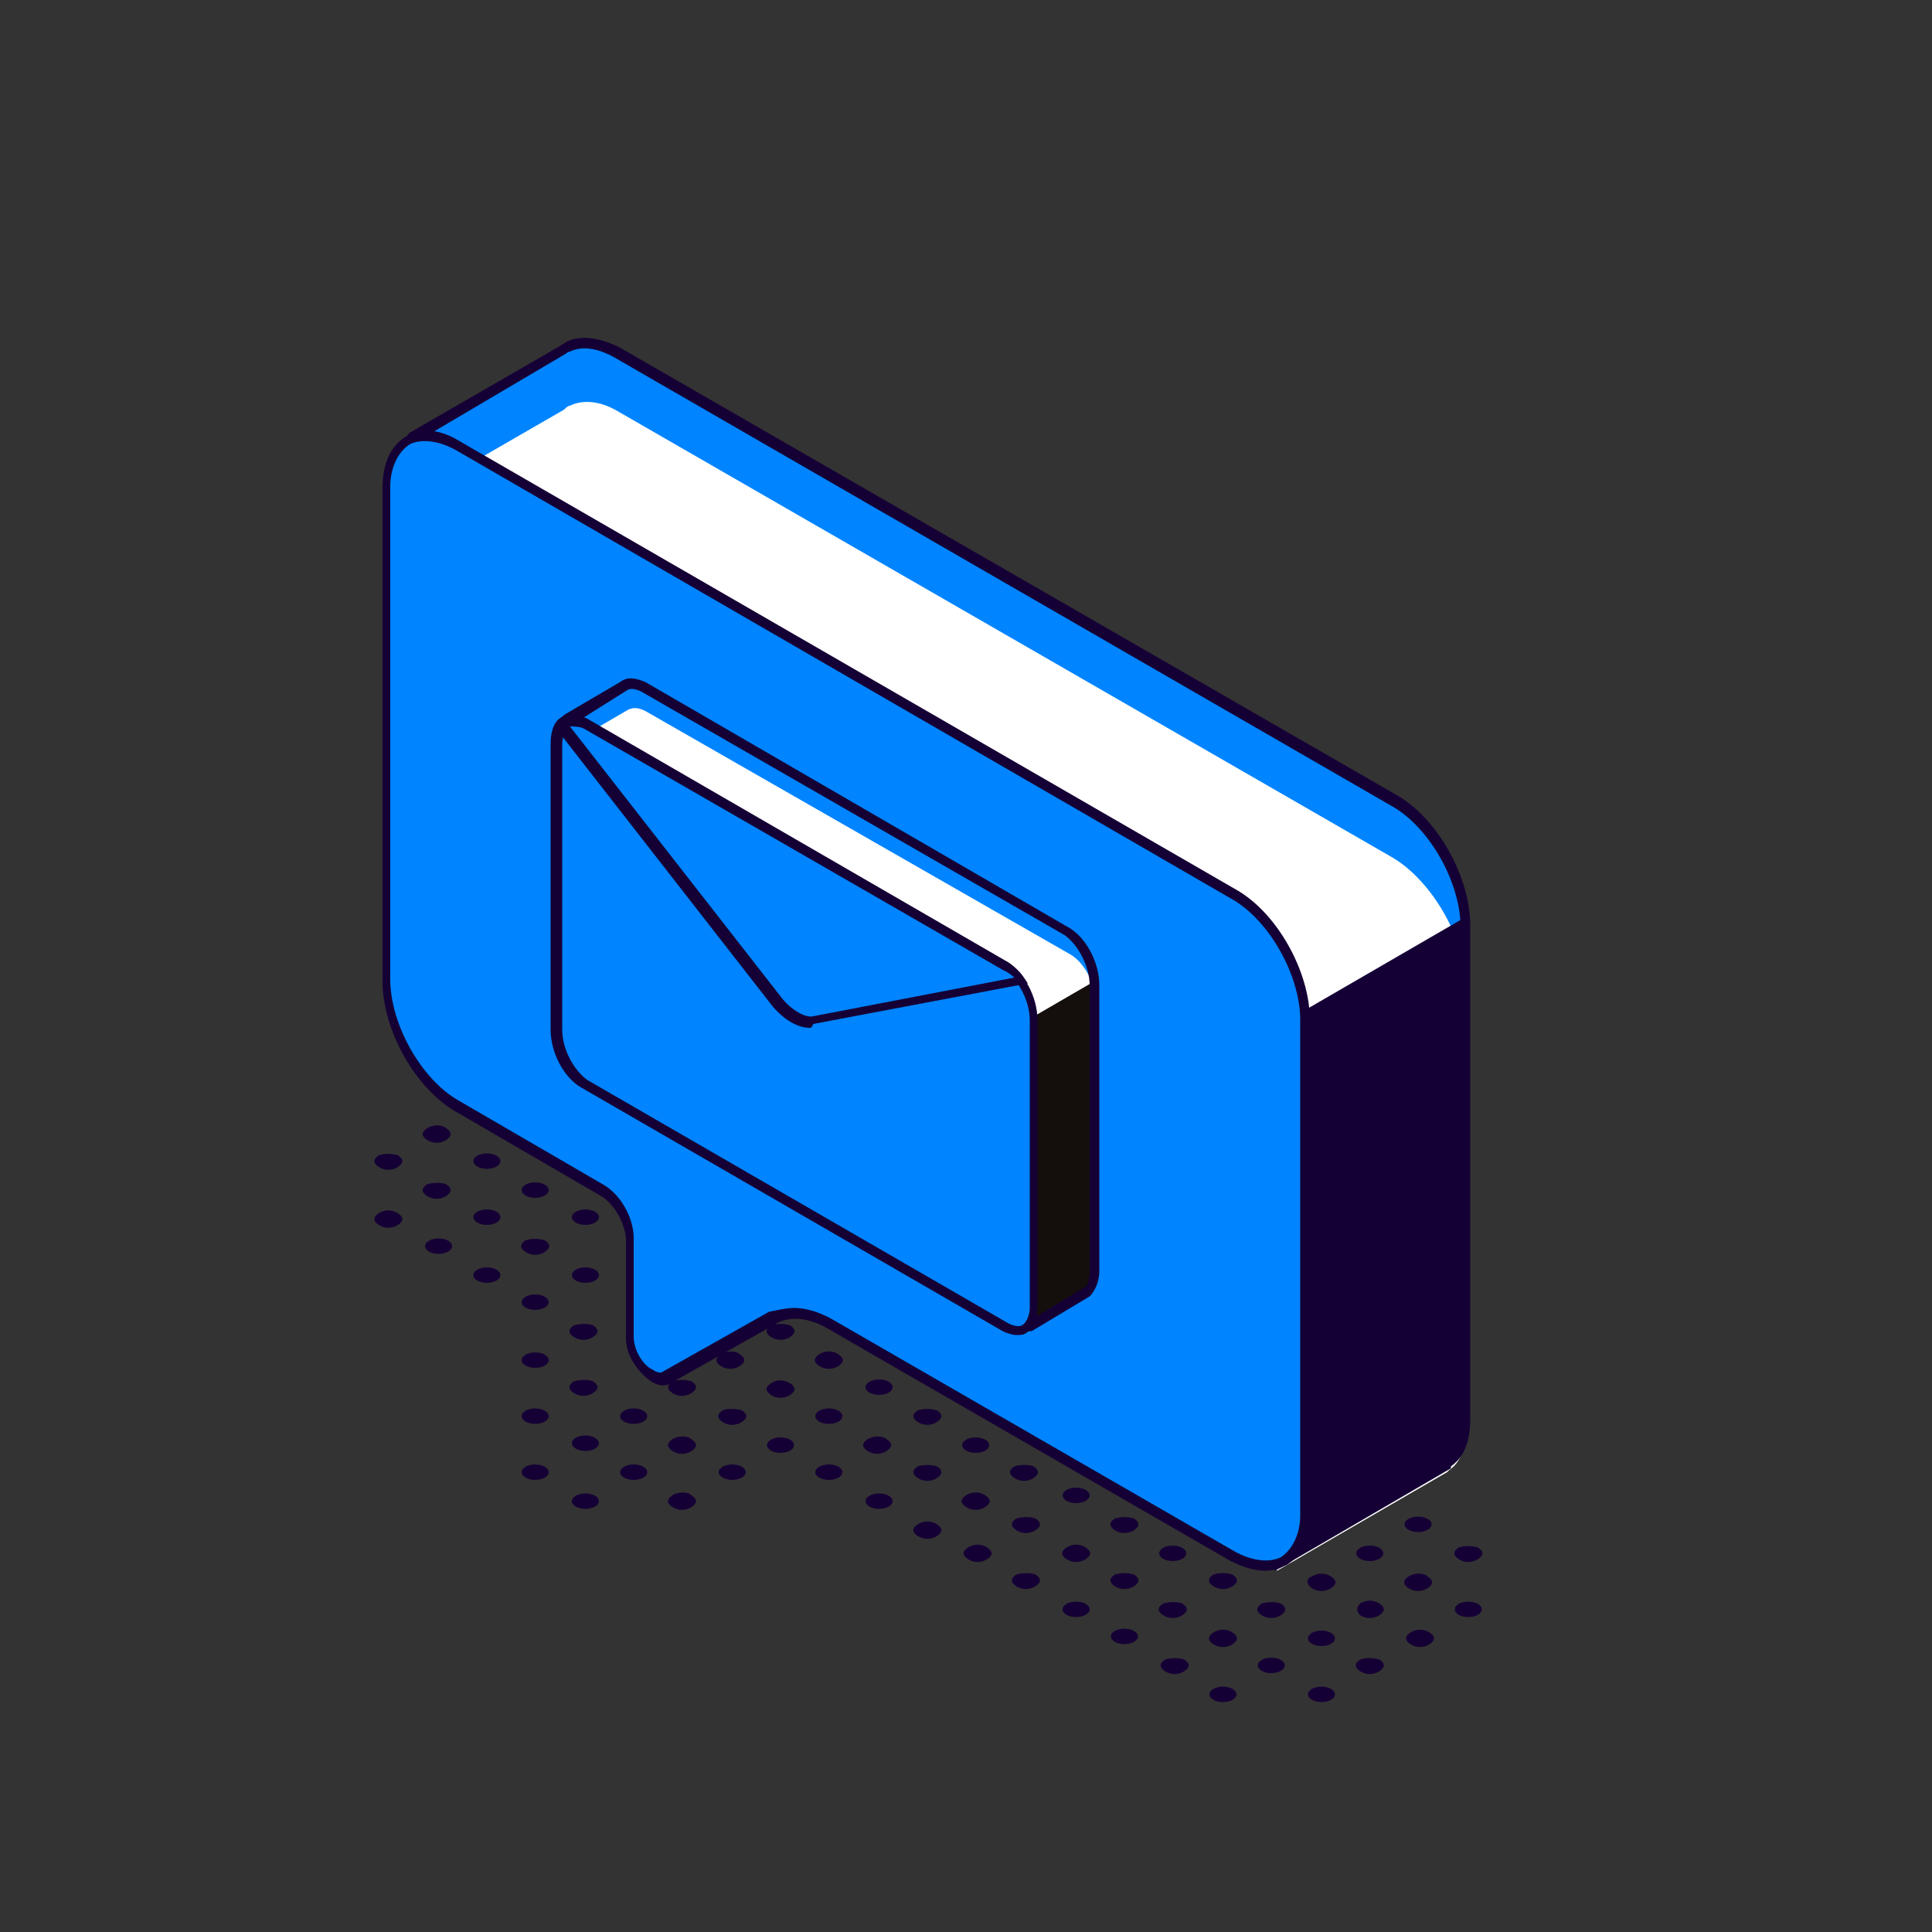 <svg xmlns="http://www.w3.org/2000/svg" xmlns:xlink="http://www.w3.org/1999/xlink" id="Layer_1" x="0px" y="0px" viewBox="0 0 100 100" style="enable-background:new 0 0 100 100;" xml:space="preserve">
<rect x="0" y="0" width="100" height="100" fill="#333333" stroke="none"/>
<style type="text/css">
	.st0{fill:#0084FF;}
	.st1{fill:#150035;}
	.st2{fill:#FFFFFF;}
	.st3{fill:#FDEDCC;}
	.st4{fill:#140F0C;}
</style>
<g id="XMLID_359_">
	<g id="XMLID_5005_">
		<g id="XMLID_5004_">
			<path class="st1" d="M48.5,78.9c0.3,0.2,0.3,0.4,0,0.6c-0.3,0.2-0.7,0.2-1,0c-0.3-0.2-0.3-0.4,0-0.6     C47.8,78.7,48.2,78.7,48.5,78.9z"></path>
		</g>
		<g id="XMLID_5003_">
			<path class="st1" d="M51,77.4c0.3,0.2,0.3,0.4,0,0.6c-0.3,0.2-0.7,0.2-1,0c-0.3-0.2-0.3-0.4,0-0.6C50.3,77.2,50.7,77.2,51,77.4z"></path>
		</g>
		<g id="XMLID_4992_">
			<path class="st1" d="M53.5,75.9c0.3,0.2,0.3,0.4,0,0.6c-0.3,0.2-0.7,0.2-1,0c-0.3-0.2-0.3-0.4,0-0.6     C52.8,75.8,53.3,75.8,53.5,75.9z"></path>
		</g>
		<g id="XMLID_4991_">
			<ellipse class="st1" cx="45.5" cy="77.7" rx="0.7" ry="0.4"></ellipse>
		</g>
		<g id="XMLID_4990_">
			<path class="st1" d="M48.5,75.9c0.3,0.2,0.3,0.4,0,0.6c-0.3,0.2-0.7,0.2-1,0c-0.3-0.2-0.3-0.4,0-0.6     C47.8,75.8,48.2,75.8,48.5,75.9z"></path>
		</g>
		<g id="XMLID_4989_">
			<ellipse class="st1" cx="50.5" cy="74.8" rx="0.7" ry="0.4"></ellipse>
		</g>
		<g id="XMLID_4988_">
			<ellipse class="st1" cx="42.9" cy="76.2" rx="0.7" ry="0.4"></ellipse>
		</g>
		<g id="XMLID_4987_">
			<path class="st1" d="M45.9,74.5c0.3,0.2,0.3,0.4,0,0.6c-0.3,0.2-0.7,0.2-1,0c-0.3-0.2-0.3-0.4,0-0.6     C45.2,74.3,45.7,74.3,45.9,74.5z"></path>
		</g>
		<g id="XMLID_4986_">
			<path class="st1" d="M48.5,73c0.3,0.2,0.3,0.4,0,0.6c-0.3,0.2-0.7,0.2-1,0c-0.3-0.2-0.3-0.4,0-0.6C47.8,72.9,48.2,72.9,48.5,73z"></path>
		</g>
		<g id="XMLID_4976_">
			<path class="st1" d="M35.8,77.4c0.3,0.2,0.3,0.4,0,0.6c-0.3,0.2-0.7,0.2-1,0c-0.3-0.2-0.3-0.4,0-0.6     C35.1,77.2,35.6,77.2,35.8,77.4z"></path>
		</g>
		<g id="XMLID_4975_">
			<ellipse class="st1" cx="37.9" cy="76.2" rx="0.7" ry="0.4"></ellipse>
		</g>
		<g id="XMLID_4974_">
			<ellipse class="st1" cx="40.4" cy="74.8" rx="0.7" ry="0.4"></ellipse>
		</g>
		<g id="XMLID_4973_">
			<ellipse class="st1" cx="42.9" cy="73.3" rx="0.7" ry="0.4"></ellipse>
		</g>
		<g id="XMLID_4972_">
			<ellipse class="st1" cx="45.5" cy="71.8" rx="0.7" ry="0.4"></ellipse>
		</g>
		<g id="XMLID_4971_">
			<ellipse class="st1" cx="30.3" cy="77.7" rx="0.7" ry="0.4"></ellipse>
		</g>
		<g id="XMLID_4966_">
			<ellipse class="st1" cx="32.8" cy="76.2" rx="0.7" ry="0.4"></ellipse>
		</g>
		<g id="XMLID_4965_">
			<path class="st1" d="M35.8,74.5c0.3,0.2,0.3,0.4,0,0.6c-0.3,0.2-0.7,0.2-1,0c-0.3-0.2-0.3-0.4,0-0.6     C35.1,74.3,35.6,74.3,35.8,74.5z"></path>
		</g>
		<g id="XMLID_4962_">
			<path class="st1" d="M38.4,73c0.3,0.2,0.3,0.4,0,0.6c-0.3,0.2-0.7,0.2-1,0c-0.3-0.2-0.3-0.4,0-0.6C37.6,72.9,38.1,72.9,38.4,73z"></path>
		</g>
		<g id="XMLID_4961_">
			<path class="st1" d="M40.9,71.6c0.3,0.2,0.3,0.4,0,0.6c-0.3,0.2-0.7,0.2-1,0c-0.3-0.2-0.3-0.4,0-0.6     C40.2,71.4,40.6,71.4,40.9,71.6z"></path>
		</g>
		<g id="XMLID_4955_">
			<path class="st1" d="M43.4,70.1c0.3,0.2,0.3,0.4,0,0.6c-0.3,0.2-0.7,0.2-1,0c-0.3-0.2-0.3-0.4,0-0.6     C42.7,69.9,43.1,69.9,43.4,70.1z"></path>
		</g>
		<g id="XMLID_4954_">
			<ellipse class="st1" cx="27.7" cy="76.2" rx="0.7" ry="0.4"></ellipse>
		</g>
		<g id="XMLID_4953_">
			<ellipse class="st1" cx="30.3" cy="74.7" rx="0.7" ry="0.4"></ellipse>
		</g>
		<g id="XMLID_4952_">
			<ellipse class="st1" cx="32.8" cy="73.3" rx="0.7" ry="0.4"></ellipse>
		</g>
		<g id="XMLID_4951_">
			<path class="st1" d="M35.8,71.5c0.3,0.2,0.3,0.4,0,0.6c-0.3,0.2-0.7,0.2-1,0c-0.3-0.2-0.3-0.4,0-0.6     C35.1,71.4,35.5,71.4,35.8,71.5z"></path>
		</g>
		<g id="XMLID_4950_">
			<path class="st1" d="M38.3,70.1c0.3,0.2,0.3,0.4,0,0.6c-0.3,0.2-0.7,0.2-1,0c-0.3-0.2-0.3-0.4,0-0.6     C37.6,69.9,38.1,69.9,38.3,70.1z"></path>
		</g>
		<g id="XMLID_4949_">
			<path class="st1" d="M40.9,68.6c0.3,0.2,0.3,0.4,0,0.6c-0.3,0.2-0.7,0.2-1,0c-0.3-0.2-0.3-0.4,0-0.6     C40.2,68.5,40.6,68.5,40.9,68.6z"></path>
		</g>
		<g id="XMLID_4948_">
			<ellipse class="st1" cx="27.7" cy="73.3" rx="0.7" ry="0.4"></ellipse>
		</g>
		<g id="XMLID_4947_">
			<path class="st1" d="M30.7,71.5c0.3,0.2,0.3,0.4,0,0.6c-0.3,0.2-0.7,0.2-1,0c-0.3-0.2-0.3-0.4,0-0.6C30,71.4,30.5,71.4,30.7,71.5     z"></path>
		</g>
		<g id="XMLID_4946_">
			<ellipse class="st1" cx="27.7" cy="70.4" rx="0.7" ry="0.4"></ellipse>
		</g>
		<g id="XMLID_4945_">
			<path class="st1" d="M30.7,68.6c0.3,0.2,0.3,0.4,0,0.6c-0.3,0.2-0.7,0.2-1,0c-0.3-0.2-0.3-0.4,0-0.6C30,68.5,30.5,68.5,30.7,68.6     z"></path>
		</g>
		<g id="XMLID_4944_">
			<ellipse class="st1" cx="27.7" cy="67.4" rx="0.7" ry="0.4"></ellipse>
		</g>
		<g id="XMLID_4943_">
			<ellipse class="st1" cx="30.3" cy="66" rx="0.7" ry="0.4"></ellipse>
		</g>
		<g id="XMLID_4942_">
			<ellipse class="st1" cx="25.2" cy="66" rx="0.7" ry="0.4"></ellipse>
		</g>
		<g id="XMLID_4941_">
			<path class="st1" d="M28.2,64.2c0.3,0.2,0.3,0.4,0,0.6c-0.3,0.2-0.7,0.2-1,0c-0.3-0.2-0.3-0.4,0-0.6     C27.5,64.1,27.9,64.1,28.2,64.2z"></path>
		</g>
		<g id="XMLID_4940_">
			<ellipse class="st1" cx="30.3" cy="63" rx="0.7" ry="0.4"></ellipse>
		</g>
		<g id="XMLID_4939_">
			<ellipse class="st1" cx="22.7" cy="64.5" rx="0.7" ry="0.4"></ellipse>
		</g>
		<g id="XMLID_4938_">
			<ellipse class="st1" cx="25.2" cy="63" rx="0.7" ry="0.4"></ellipse>
		</g>
		<g id="XMLID_4937_">
			<ellipse class="st1" cx="27.7" cy="61.6" rx="0.7" ry="0.4"></ellipse>
		</g>
		<g id="XMLID_4936_">
			<path class="st1" d="M20.6,62.8c0.3,0.2,0.3,0.4,0,0.6c-0.3,0.2-0.7,0.2-1,0c-0.3-0.2-0.3-0.4,0-0.6     C19.9,62.6,20.3,62.6,20.6,62.8z"></path>
		</g>
		<g id="XMLID_4935_">
			<path class="st1" d="M23.1,61.3c0.3,0.2,0.3,0.4,0,0.6c-0.3,0.2-0.7,0.2-1,0c-0.3-0.2-0.3-0.4,0-0.6     C22.4,61.2,22.9,61.2,23.1,61.3z"></path>
		</g>
		<g id="XMLID_4934_">
			<ellipse class="st1" cx="25.2" cy="60.1" rx="0.7" ry="0.4"></ellipse>
		</g>
		<g id="XMLID_4933_">
			<path class="st1" d="M20.6,59.8c0.3,0.2,0.3,0.4,0,0.6c-0.3,0.2-0.7,0.2-1,0c-0.3-0.2-0.3-0.4,0-0.6     C19.9,59.7,20.3,59.7,20.6,59.8z"></path>
		</g>
		<g id="XMLID_4932_">
			<path class="st1" d="M23.1,58.4c0.3,0.2,0.3,0.4,0,0.6c-0.3,0.2-0.7,0.2-1,0c-0.3-0.2-0.3-0.4,0-0.6     C22.4,58.2,22.9,58.2,23.1,58.4z"></path>
		</g>
		<g id="XMLID_4931_">
			<ellipse class="st1" cx="68.4" cy="87.7" rx="0.7" ry="0.4"></ellipse>
		</g>
		<g id="XMLID_4930_">
			<path class="st1" d="M71.4,85.9c0.3,0.2,0.3,0.4,0,0.6c-0.3,0.2-0.7,0.2-1,0c-0.3-0.2-0.3-0.4,0-0.6     C70.7,85.8,71.1,85.8,71.4,85.9z"></path>
		</g>
		<g id="XMLID_4929_">
			<ellipse class="st1" cx="63.3" cy="87.7" rx="0.7" ry="0.4"></ellipse>
		</g>
		<g id="XMLID_4928_">
			<ellipse class="st1" cx="65.8" cy="86.2" rx="0.7" ry="0.4"></ellipse>
		</g>
		<g id="XMLID_4927_">
			<ellipse class="st1" cx="68.4" cy="84.8" rx="0.7" ry="0.4"></ellipse>
		</g>
		<g id="XMLID_4926_">
			<path class="st1" d="M61.3,85.9c0.3,0.2,0.3,0.4,0,0.6c-0.3,0.2-0.7,0.2-1,0c-0.3-0.2-0.3-0.4,0-0.6C60.6,85.8,61,85.8,61.3,85.9     z"></path>
		</g>
		<g id="XMLID_4925_">
			<path class="st1" d="M63.8,84.5c0.3,0.2,0.3,0.4,0,0.6c-0.3,0.2-0.7,0.2-1,0c-0.3-0.2-0.3-0.4,0-0.6     C63.1,84.3,63.5,84.3,63.8,84.5z"></path>
		</g>
		<g id="XMLID_4924_">
			<path class="st1" d="M66.3,83c0.3,0.2,0.3,0.4,0,0.6c-0.3,0.2-0.7,0.2-1,0c-0.3-0.2-0.3-0.4,0-0.6C65.6,82.9,66,82.9,66.3,83z"></path>
		</g>
		<g id="XMLID_4923_">
			<ellipse class="st1" cx="58.2" cy="84.7" rx="0.7" ry="0.4"></ellipse>
		</g>
		<g id="XMLID_4922_">
			<path class="st1" d="M61.2,83c0.3,0.2,0.3,0.4,0,0.6c-0.3,0.2-0.7,0.2-1,0c-0.3-0.2-0.3-0.4,0-0.6C60.5,82.9,61,82.9,61.2,83z"></path>
		</g>
		<g id="XMLID_4921_">
			<path class="st1" d="M63.8,81.5c0.3,0.2,0.3,0.4,0,0.6c-0.3,0.2-0.7,0.2-1,0c-0.3-0.2-0.3-0.4,0-0.6     C63.1,81.4,63.5,81.4,63.8,81.5z"></path>
		</g>
		<g id="XMLID_4920_">
			<ellipse class="st1" cx="55.7" cy="83.3" rx="0.7" ry="0.4"></ellipse>
		</g>
		<g id="XMLID_4919_">
			<path class="st1" d="M58.7,81.5c0.3,0.2,0.3,0.4,0,0.6c-0.3,0.2-0.7,0.2-1,0c-0.3-0.2-0.3-0.4,0-0.6C58,81.4,58.4,81.4,58.7,81.5     z"></path>
		</g>
		<g id="XMLID_4918_">
			<ellipse class="st1" cx="60.7" cy="80.4" rx="0.7" ry="0.4"></ellipse>
		</g>
		<g id="XMLID_4917_">
			<path class="st1" d="M53.6,81.5c0.3,0.2,0.3,0.4,0,0.6c-0.3,0.2-0.7,0.2-1,0c-0.3-0.2-0.3-0.4,0-0.6     C52.9,81.4,53.4,81.4,53.6,81.5z"></path>
		</g>
		<g id="XMLID_4916_">
			<path class="st1" d="M56.2,80.1c0.3,0.2,0.3,0.4,0,0.6c-0.3,0.2-0.7,0.2-1,0c-0.3-0.2-0.3-0.4,0-0.6     C55.5,79.9,55.9,79.9,56.2,80.1z"></path>
		</g>
		<g id="XMLID_4915_">
			<path class="st1" d="M58.7,78.6c0.3,0.2,0.3,0.4,0,0.6c-0.3,0.2-0.7,0.2-1,0c-0.3-0.2-0.3-0.4,0-0.6C58,78.5,58.4,78.5,58.7,78.6     z"></path>
		</g>
		<g id="XMLID_4914_">
			<path class="st1" d="M51.1,80.1c0.3,0.2,0.3,0.4,0,0.6c-0.3,0.2-0.7,0.2-1,0c-0.3-0.2-0.3-0.4,0-0.6     C50.4,79.9,50.8,79.9,51.1,80.1z"></path>
		</g>
		<g id="XMLID_4913_">
			<path class="st1" d="M53.6,78.6c0.3,0.2,0.3,0.4,0,0.6c-0.3,0.2-0.7,0.2-1,0c-0.3-0.2-0.3-0.4,0-0.6     C52.9,78.5,53.4,78.5,53.6,78.6z"></path>
		</g>
		<g id="XMLID_4912_">
			<ellipse class="st1" cx="55.7" cy="77.4" rx="0.7" ry="0.4"></ellipse>
		</g>
		<g id="XMLID_4911_">
			<path id="XMLID_6576_" class="st1" d="M51,72.1c-0.3,0.2-0.7,0.2-1,0c-0.3-0.2-0.3-0.4,0-0.6C50.3,71.4,51.3,72,51,72.1z"></path>
		</g>
		<g id="XMLID_4910_">
			<path id="XMLID_6575_" class="st1" d="M48.5,70.7c-0.3,0.2-0.7,0.2-1,0c-0.3-0.2-0.3-0.4,0-0.6C47.8,69.9,48.8,70.5,48.5,70.7z"></path>
		</g>
		<g id="XMLID_4909_">
			<path id="XMLID_6574_" class="st1" d="M46,69.2c-0.3,0.2-0.7,0.2-1,0c-0.3-0.2-0.3-0.4,0-0.6C45.3,68.5,46.2,69,46,69.2z"></path>
		</g>
		<g id="XMLID_4908_">
			<path id="XMLID_6573_" class="st1" d="M43.4,67.7c-0.3,0.2-0.7,0.2-1,0c-0.3-0.2-0.3-0.4,0-0.6C42.7,67,43.7,67.6,43.4,67.7z"></path>
		</g>
		<g id="XMLID_4907_">
			<path class="st1" d="M73,84.5c0.3-0.2,0.7-0.2,1,0c0.3,0.2,0.3,0.4,0,0.6c-0.3,0.2-0.7,0.2-1,0C72.7,84.9,72.7,84.7,73,84.5z"></path>
		</g>
		<g id="XMLID_4906_">
			<ellipse class="st1" cx="76" cy="83.3" rx="0.7" ry="0.4"></ellipse>
		</g>
		<g id="XMLID_4905_">
			<path class="st1" d="M70.4,83c0.3-0.2,0.7-0.2,1,0c0.3,0.2,0.3,0.4,0,0.6c-0.3,0.2-0.7,0.2-1,0C70.2,83.4,70.2,83.2,70.4,83z"></path>
		</g>
		<g id="XMLID_4904_">
			<path class="st1" d="M73.9,81.6c0.3,0.2,0.3,0.4,0,0.6c-0.3,0.2-0.7,0.2-1,0c-0.3-0.2-0.3-0.4,0-0.6     C73.2,81.4,73.7,81.4,73.9,81.6z"></path>
		</g>
		<g id="XMLID_4903_">
			<path class="st1" d="M76.5,80.1c0.3,0.2,0.3,0.4,0,0.6c-0.3,0.2-0.7,0.2-1,0c-0.3-0.2-0.3-0.4,0-0.6C75.8,80,76.2,80,76.5,80.1z"></path>
		</g>
		<g id="XMLID_4902_">
			<path class="st1" d="M67.9,81.6c0.3-0.2,0.7-0.2,1,0c0.3,0.2,0.3,0.4,0,0.6c-0.3,0.2-0.7,0.2-1,0C67.6,82,67.6,81.7,67.9,81.6z"></path>
		</g>
		<g id="XMLID_4901_">
			<ellipse class="st1" cx="70.9" cy="80.4" rx="0.7" ry="0.4"></ellipse>
		</g>
		<g id="XMLID_4900_">
			<ellipse class="st1" cx="73.4" cy="78.9" rx="0.7" ry="0.4"></ellipse>
		</g>
		<g id="XMLID_4899_">
			<path id="XMLID_6572_" class="st1" d="M66.3,80.7c-0.3,0.2-0.7,0.2-1,0s-0.3-0.4,0-0.6C65.6,79.9,66.6,80.5,66.3,80.7z"></path>
		</g>
		<g id="XMLID_4898_">
			<path id="XMLID_6571_" class="st1" d="M68.8,78.6c0.3,0.2,0.3,0.4,0,0.6c-0.3,0.2-0.7,0.2-1,0C67.6,79,68.6,78.5,68.8,78.6z"></path>
		</g>
		<g id="XMLID_4897_">
			<path id="XMLID_6570_" class="st1" d="M63.8,79.2c-0.3,0.2-0.7,0.2-1,0c-0.3-0.2-0.3-0.4,0-0.6C63.1,78.5,64,79,63.8,79.2z"></path>
		</g>
		<g id="XMLID_4896_">
			<path id="XMLID_6569_" class="st1" d="M61.2,77.7c-0.3,0.2-0.7,0.2-1,0c-0.3-0.2-0.3-0.4,0-0.6C60.5,77,61.5,77.6,61.2,77.7z"></path>
		</g>
		<g id="XMLID_4895_">
			<path id="XMLID_6568_" class="st1" d="M58.7,76.3c-0.3,0.2-0.7,0.2-1,0c-0.3-0.2-0.3-0.4,0-0.6C58,75.6,59,76.1,58.7,76.3z"></path>
		</g>
	</g>
	<g id="XMLID_360_">
		<g id="XMLID_384_">
			<g id="XMLID_390_">
				<path class="st0" d="M72,41.4L31.9,18.3c-1-0.6-1.9-0.6-2.5-0.3l0,0h0c-0.1,0-0.2,0.1-0.3,0.2l-7.8,4.5c-0.2,0.1-0.2,0.3,0,0.4      l3.9,1.7l2.9,4V46c0,2.4,1.7,5.4,3.8,6.6l7.4,4.3c0.8,0.5,1.5,1.6,1.5,2.6v5.1c0,1.2,1.2,2.4,1.9,2l5.5-3.1      c0.8-0.4,1.9-0.3,3,0.3l3.9,2.3l10.9,15l8.8-5.1l0.1-0.1c0.6-0.4,0.9-1.2,0.9-2.3V48C75.8,45.5,74.1,42.6,72,41.4z"></path>
			</g>
			<g id="XMLID_389_">
				<path class="st2" d="M72.1,44.4L32,21.3c-1-0.6-1.9-0.6-2.5-0.3h0c-0.1,0-0.2,0.1-0.3,0.2l-5.2,3l1.3,0.6l2.9,4v3.1v14.2      c0,2.4,1.7,5.4,3.8,6.6l7.4,4.3c0.8,0.5,1.5,1.6,1.5,2.6v3.1v2.1c0,1.2,1.2,2.4,1.9,2l5.5-3.1c0.8-0.4,1.9-0.3,3,0.3l3.9,2.3      l10.9,15l8.8-5.1l0.1-0.1c0.6-0.4,0.9-1.2,0.9-2.3V51C75.8,48.5,74.1,45.6,72.1,44.4z"></path>
			</g>
			<g id="XMLID_388_">
				<path class="st1" d="M67,52.6c-1.6,0.6-12.8,2.7-27.3,4.7c0.6,0.6,1.1,1.5,1.1,2.2v5.1c0,1.2,1.2,2.4,1.9,2l5.5-3.1      c0.8-0.4,1.9-0.3,3,0.3l3.9,2.3l10.9,15l8.8-5.1l0.1-0.1c0.6-0.4,0.9-1.2,0.9-2.3V48.1c0-0.2,0-0.4,0-0.6L67,52.6z"></path>
			</g>
			<g id="XMLID_385_">
				<path class="st1" d="M66,81.3L55,66.2l-3.9-2.2c-1-0.6-2-0.7-2.7-0.3l-5.5,3.1c-0.3,0.2-0.7,0.1-1-0.1c-0.6-0.4-1.3-1.3-1.3-2.2      v-5.1c0-0.8-0.6-1.9-1.3-2.3l-7.4-4.3c-2.2-1.2-3.9-4.3-3.9-6.8V28.8L25.1,25l-3.8-1.7c-0.2-0.1-0.3-0.2-0.3-0.4      c0-0.2,0.1-0.4,0.2-0.5l7.8-4.5c0.1-0.1,0.2-0.1,0.3-0.2c0.8-0.4,1.8-0.2,2.8,0.3l40.1,23.1c2.2,1.2,3.9,4.3,3.9,6.8v25.5      c0,1.2-0.3,2-1,2.5L75.1,76L66,81.3z M49.4,62.9c0.6,0,1.3,0.2,2,0.6l4,2.3l10.7,14.8l8.7-5c0.5-0.4,0.8-1.1,0.8-2.1V48      c0-2.3-1.6-5.2-3.6-6.3L31.8,18.5c-0.9-0.5-1.7-0.6-2.3-0.3c-0.1,0-0.2,0.1-0.2,0.1l-7.8,4.6l3.9,1.7l0,0.1l3,4.1V46      c0,2.3,1.6,5.2,3.6,6.3l7.4,4.3c0.9,0.5,1.6,1.8,1.6,2.8v5.1c0,0.7,0.5,1.5,1,1.7c0.1,0.1,0.4,0.2,0.5,0.1l5.5-3.1      C48.5,63,48.9,62.9,49.4,62.9z"></path>
			</g>
		</g>
		<g id="XMLID_379_">
			<g id="XMLID_383_">
				<path class="st0" d="M23.7,23.1l40.1,23.1c2.1,1.2,3.8,4.1,3.8,6.6v25.5c0,2.4-1.7,3.4-3.8,2.2L43,68.5c-1.1-0.6-2.2-0.8-3-0.3      l-5.5,3.1c-0.7,0.4-1.9-0.9-1.9-2v-5.1c0-0.9-0.7-2.1-1.5-2.6l-7.4-4.3c-2.1-1.2-3.8-4.1-3.8-6.6V25.3      C19.9,22.9,21.6,21.9,23.7,23.1z"></path>
			</g>
			<g id="XMLID_380_">
				<path class="st1" d="M65.5,81.3c-0.6,0-1.2-0.2-1.8-0.5l-20.8-12c-1-0.6-2-0.7-2.7-0.3l-5.5,3.1c-0.3,0.2-0.7,0.1-1-0.1      c-0.6-0.4-1.3-1.3-1.3-2.2v-5.1c0-0.8-0.6-1.9-1.3-2.3l-7.4-4.3c-2.2-1.2-3.9-4.3-3.9-6.8V25.3c0-1.3,0.4-2.2,1.2-2.7      c0.8-0.5,1.8-0.4,2.9,0.3L63.9,46c2.2,1.2,3.9,4.3,3.9,6.8v25.5c0,1.3-0.4,2.2-1.2,2.7C66.2,81.2,65.9,81.3,65.5,81.3z       M41.1,67.7c0.6,0,1.3,0.2,2,0.6l20.8,12c0.9,0.5,1.8,0.6,2.4,0.3c0.6-0.4,1-1.2,1-2.2V52.8c0-2.3-1.6-5.2-3.6-6.3L23.6,23.3      c-0.9-0.5-1.8-0.6-2.4-0.3c-0.6,0.4-1,1.2-1,2.2v25.5c0,2.3,1.6,5.2,3.6,6.3l7.4,4.3c0.9,0.5,1.6,1.7,1.6,2.8v5.1      c0,0.7,0.5,1.5,1,1.7c0.1,0.1,0.4,0.2,0.5,0.1l5.5-3.1C40.3,67.8,40.7,67.7,41.1,67.7z"></path>
			</g>
		</g>
		<g id="XMLID_361_">
			<g id="XMLID_372_">
				<g id="XMLID_378_">
					<path class="st0" d="M56.7,51c0-1.1-0.7-2.3-1.5-2.8L33.4,35.6c-0.4-0.2-0.7-0.2-1,0l0,0l0,0c0,0,0,0,0,0l-2.9,1.7c0,0,0,0,0,0       l2.5,3.3v10.8c0,1.1,0.7,2.3,1.5,2.8l15.4,8.9l4.1,5.4c0.1,0.1,0.3,0.2,0.5,0.1l3-1.8c0.2-0.2,0.4-0.6,0.4-1.1V51z"></path>
				</g>
				<g id="XMLID_377_">
					<path class="st2" d="M32,41.9V52c0.2,0.9,0.7,1.9,1.4,2.3l15.4,8.9l4.1,5.4c0.1,0.1,0.3,0.2,0.5,0.1l3-1.8       c0.2-0.2,0.4-0.6,0.4-1.1V51.7c-0.2-0.9-0.7-1.9-1.4-2.3L33.4,36.8c-0.4-0.2-0.7-0.2-1,0l0,0l0,0c0,0,0,0,0,0L30,38.2l1.9,2.5       L32,41.9L32,41.9z"></path>
				</g>
				<g id="XMLID_376_">
					<path class="st4" d="M53.7,52.5c-0.2,0.1-0.3,0.1-0.5-0.1l-21.3-2.5v1.4c0,1.1,0.7,2.3,1.5,2.8l15.4,8.9l4.1,5.4       c0.1,0.1,0.3,0.2,0.5,0.1l3-1.8c0.2-0.2,0.4-0.6,0.4-1.1V50.9c0-0.1,0-0.1,0-0.2L53.7,52.5z"></path>
				</g>
				<g id="XMLID_373_">
					<path class="st1" d="M53.1,68.9c-0.2,0-0.4-0.1-0.5-0.2l-4-5.3l-15.4-8.9c-0.9-0.5-1.6-1.8-1.6-3V40.8l-2.5-3.4l0-0.3l0.1-0.1       l2.9-1.7c0.4-0.3,0.8-0.2,1.3,0L55.3,48c0.9,0.5,1.6,1.8,1.6,3v14.8c0,0.5-0.2,1-0.5,1.3l-3,1.8C53.3,68.9,53.2,68.9,53.1,68.9       z M29.8,37.4l2.4,3.2v10.9c0,1,0.6,2.1,1.3,2.6L49,63l4.1,5.4c0,0,0.1,0,0.1,0l3-1.8c0.1-0.1,0.2-0.5,0.2-0.8V51       c0-1-0.6-2.1-1.3-2.6L33.2,35.8c-0.2-0.1-0.5-0.2-0.7-0.1L29.8,37.4z"></path>
				</g>
			</g>
			<g id="XMLID_367_">
				<g id="XMLID_371_">
					<path class="st0" d="M52.1,68.7L30.2,56.1c-0.8-0.5-1.5-1.7-1.5-2.8V38.5c0-1.1,0.7-1.6,1.5-1.1L52.1,50       c0.8,0.5,1.5,1.7,1.5,2.8v14.8C53.5,68.7,52.9,69.2,52.1,68.7z"></path>
				</g>
				<g id="XMLID_368_">
					<path class="st1" d="M52.6,69.1c-0.2,0-0.5-0.1-0.7-0.2L30.1,56.3c-0.9-0.5-1.6-1.8-1.6-3V38.5c0-0.7,0.2-1.2,0.6-1.4       c0.3-0.2,0.8-0.2,1.2,0.1l21.8,12.6c0.9,0.5,1.6,1.8,1.6,3v14.8c0,0.7-0.2,1.2-0.6,1.4C53,69.1,52.8,69.1,52.6,69.1z        M29.7,37.5c-0.1,0-0.2,0-0.2,0.1c-0.2,0.1-0.4,0.5-0.4,0.9v14.8c0,1,0.6,2.1,1.3,2.6l21.8,12.6c0.2,0.1,0.5,0.2,0.7,0.1       c0.2-0.1,0.4-0.5,0.4-0.9V52.8c0-1-0.6-2.1-1.3-2.6L30.1,37.7C30,37.6,29.8,37.5,29.7,37.5z"></path>
				</g>
			</g>
			<g id="XMLID_362_">
				<g id="XMLID_366_">
					<path class="st0" d="M40.2,51.9c0.6,0.7,1.3,1.1,1.9,1l10.8-2.1c-0.2-0.3-0.6-0.6-0.9-0.8L30.3,37.5c-0.5-0.3-1.2-0.1-1.3,0.1       L40.2,51.9z"></path>
				</g>
				<g id="XMLID_363_">
					<path class="st1" d="M41.9,53.2c-0.6,0-1.3-0.4-1.9-1.1L28.7,37.6l0.1-0.2c0.2-0.3,1-0.5,1.6-0.2l21.6,12.5       c0.4,0.2,0.8,0.6,1,0.9l0.2,0.3l-11.1,2.1C42,53.2,42,53.2,41.9,53.2z M29.5,37.6l11,14.1c0.5,0.6,1.2,1,1.6,0.9l10.4-2       c-0.2-0.2-0.4-0.3-0.6-0.4L30.2,37.7C30,37.6,29.6,37.6,29.5,37.6z"></path>
				</g>
			</g>
		</g>
	</g>
</g>
</svg>